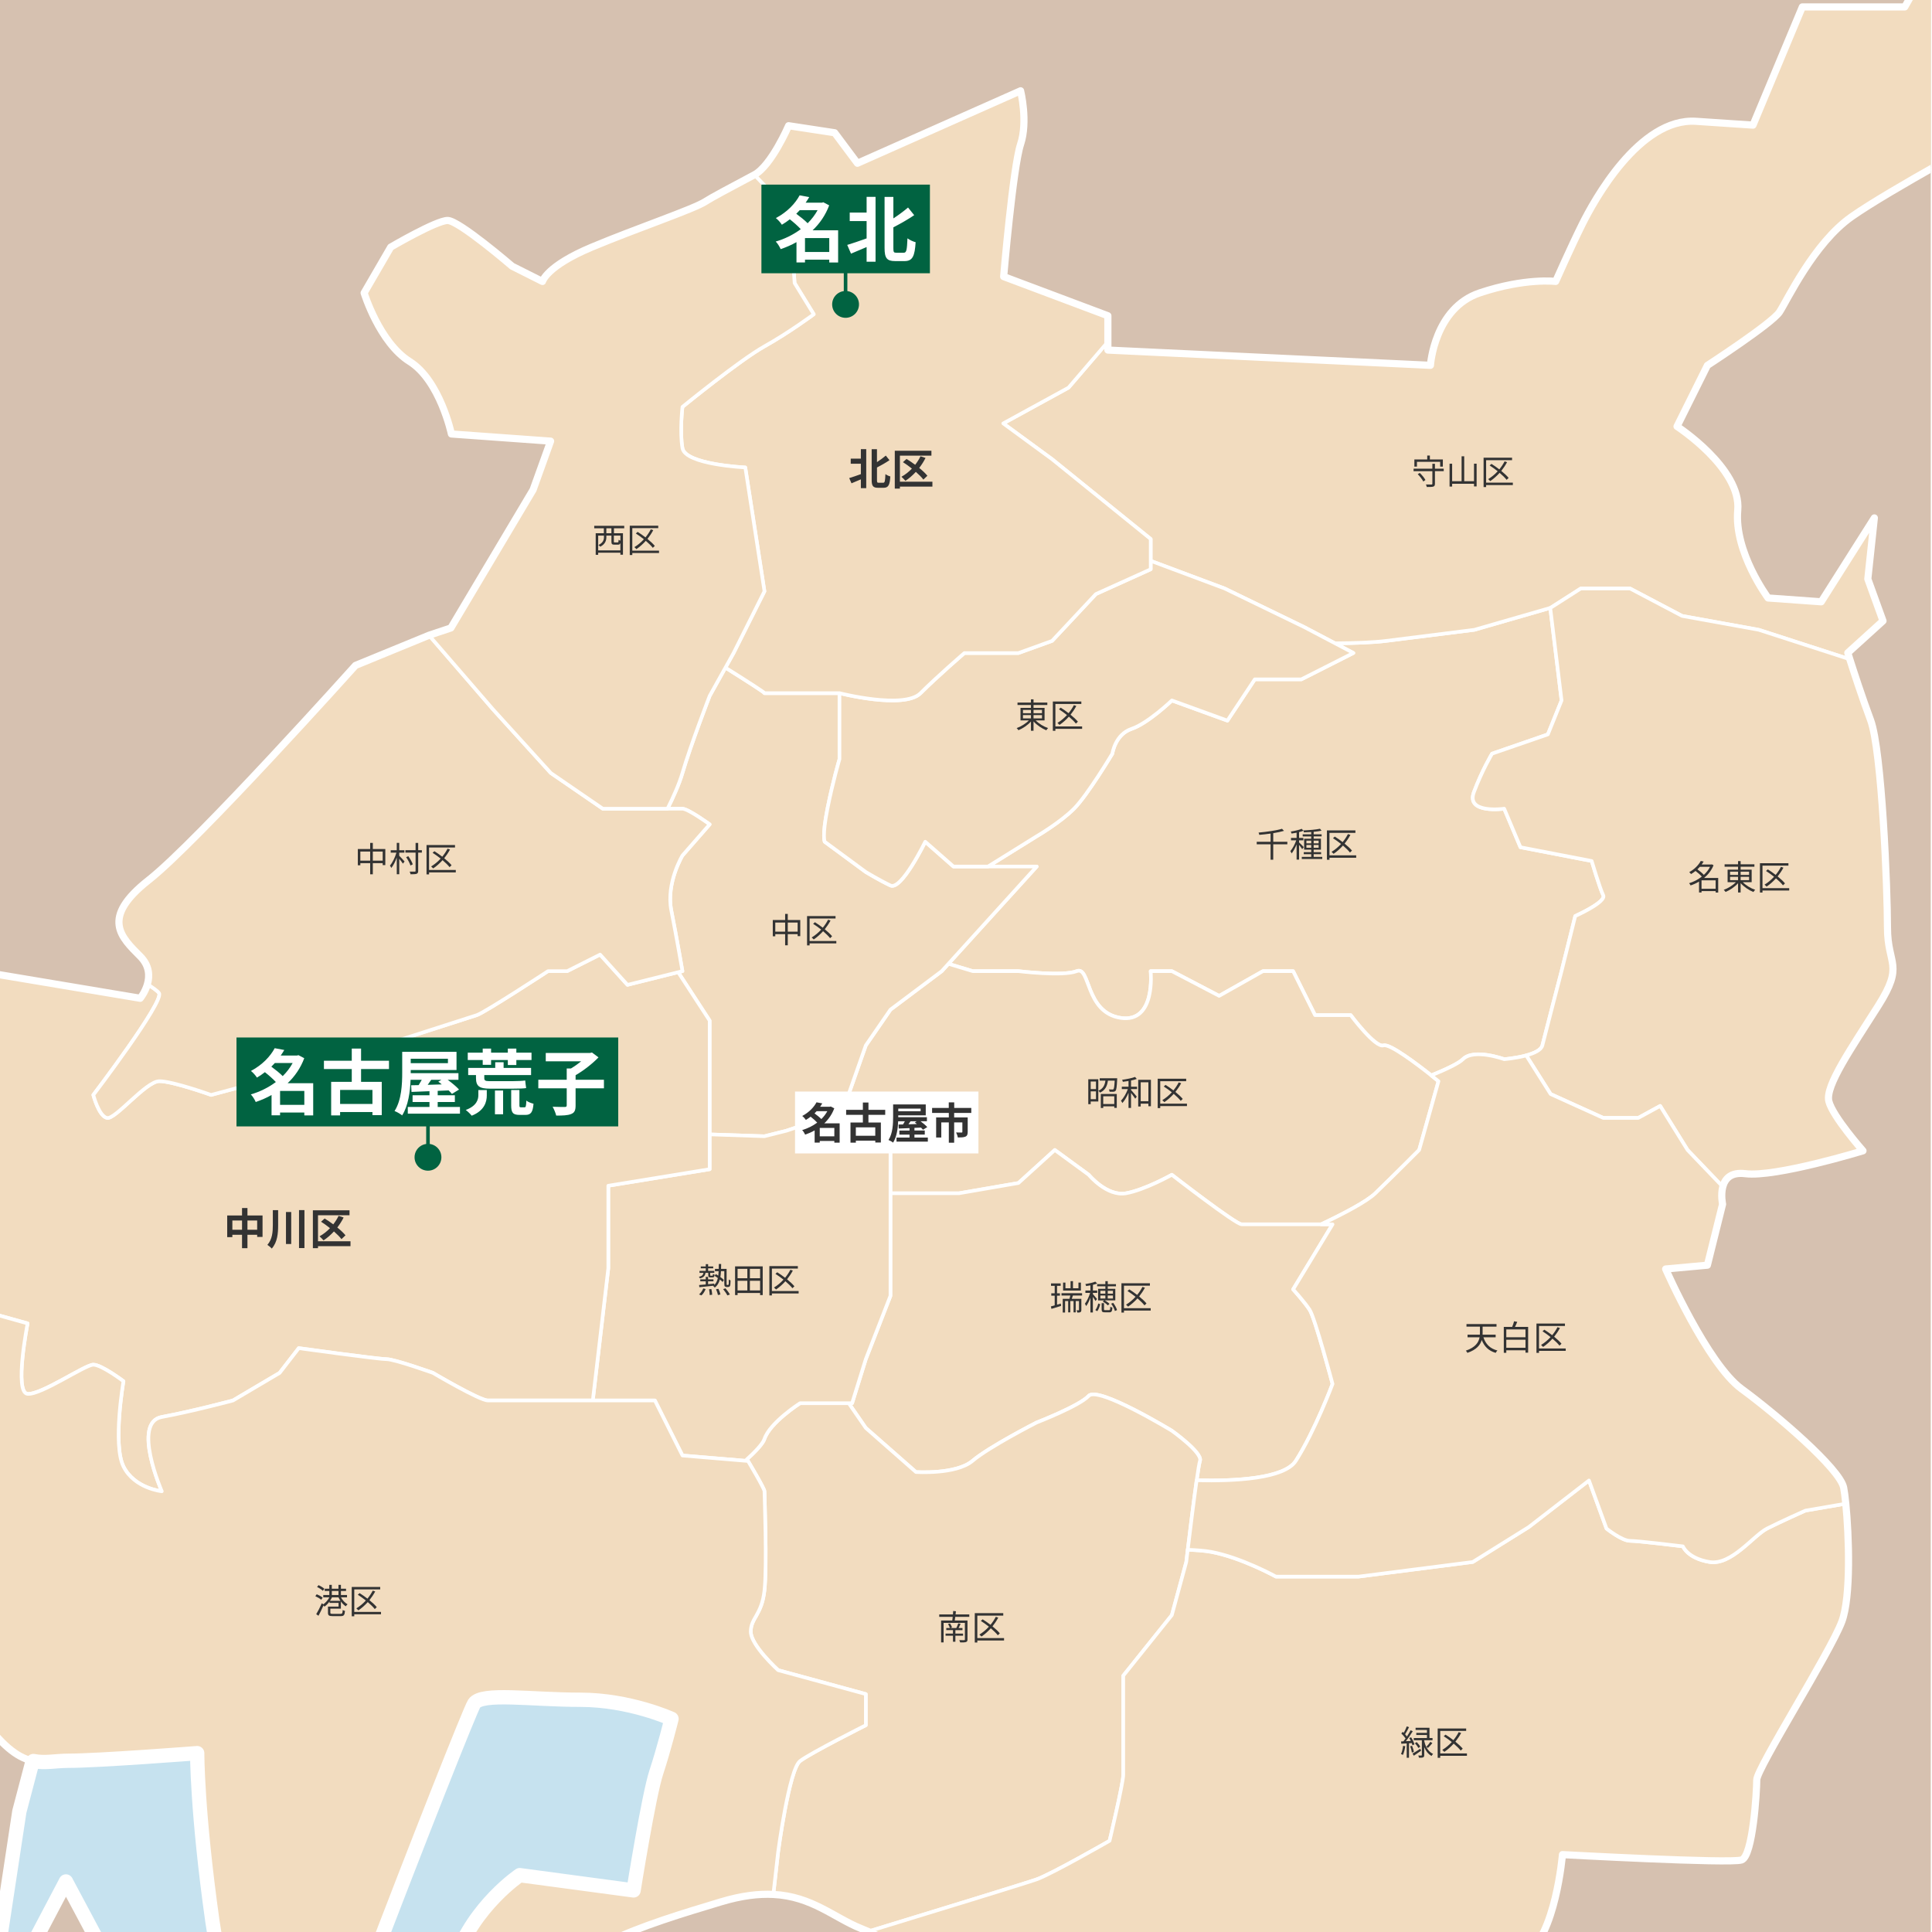 <?xml version="1.0" encoding="UTF-8"?><svg xmlns="http://www.w3.org/2000/svg" xmlns:xlink="http://www.w3.org/1999/xlink" viewBox="0 0 1080 1080"><defs><style>.cls-1,.cls-2,.cls-3{fill:none;}.cls-4{clip-path:url(#clippath);}.cls-5{fill:#016341;}.cls-6{fill:#fff;}.cls-7{fill:#333;}.cls-8{fill:#d6c1b0;}.cls-9{clip-path:url(#clippath-1);}.cls-10{fill:#c6e2ef;stroke-width:8px;}.cls-10,.cls-11,.cls-3{stroke:#fff;stroke-linejoin:round;}.cls-2{stroke:#016341;stroke-miterlimit:10;}.cls-2,.cls-11{stroke-width:2px;}.cls-11{fill:#f2dcbf;}.cls-3{stroke-width:4px;}</style><clipPath id="clippath"><rect class="cls-1" y="0" width="1079.31" height="1080"/></clipPath><clipPath id="clippath-1"><rect class="cls-1" x="-151.24" y="-43.84" width="1388.34" height="1317.79"/></clipPath></defs><g id="bg"><g><g class="cls-4"><g><rect class="cls-8" x="-151.24" y="-80.28" width="1388.34" height="1388.34"/><g class="cls-9"><g><path class="cls-11" d="m727.46,379.77h-26.03l-15.31,23.08-31.04-11.28s-13.37,12.82-22.56,15.9c-9.19,3.08-10.72,13.85-10.72,13.85,0,0-13.78,23.08-21.44,30.77-7.66,7.69-20.83,15.39-20.83,15.39l-27.21,16.92h27.21l-49.36,54.38,13.61,4.1h25.54s24.91,3.05,32.57,0c7.66-3.05,4.59,23.06,24.5,26.13,19.91,3.08,16.84-26.13,16.84-26.13h11.84l26.44,13.82,24.5-13.82h16.84l12.25,24.59h19.95s13.73,18.46,18.33,16.92c3.47-1.16,19.18,10.81,26.69,16.76,8.09-3.31,15.37-6.71,17.71-9.07,6.13-6.15,23.06,0,23.06,0,0,0,6.46-.51,12.3-2.09,4.37-1.18,8.39-2.97,9.05-5.61,1.53-6.15,10.72-41.52,10.72-41.52l7.66-30.79s17.53-7.82,15.65-11.6c-1.87-3.78-6.47-19.17-6.47-19.17l-39.81-7.69-9.09-21.54s-21.53,3.08-16.94-9.23c4.59-12.31,10.17-21.54,10.17-21.54l31.18-10.77,7.66-18.97-6.33-51.74-42.44,12.25s-24.73,3.08-49.23,6.18c-7.01.89-17.42,1.27-28.7,1.36l10.32,5.43-29.09,14.73Z"/><path class="cls-11" d="m1206.9,10.27c0-6.39-10.61-42.63-10.61-42.63,0,0-47.22,17.2-74.79,4.41-27.58-12.78-31.26-12.94-31.26-12.94l-25.45,44.76h-57.27l-27.58,66.07-31.82-2.13c-31.81-2.13-57.27,44.75-63.63,57.54-6.36,12.78-14.85,31.97-14.85,31.97,0,0-16.97-2.13-42.43,6.4-25.45,8.52-27.58,40.49-27.58,40.49l-180.31-8.52v-4.64l-22.02,25.65-36.48,19.98,27.3,20,55.13,44.62v12.24l41.34,15.46,44.41,21.54,17.24,9.07c11.28-.09,21.69-.47,28.7-1.36,24.5-3.1,49.23-6.18,49.23-6.18l42.44-12.25.21-.06,16.84-10.77h27.56l29.09,15.32,42.88,7.76,50.94,16.48c-.73-2.29-1.15-3.66-1.15-3.66l19.68-17.85-8.49-23.45,3.65-34.12-29.69,46.89-29.7-2.13s-19.09-25.58-16.97-49.02c2.12-23.44-33.94-46.89-33.94-46.89l16.97-34.1s36.06-23.44,40.31-29.84c4.24-6.39,19.09-38.36,40.31-53.28,21.21-14.92,80.61-46.89,80.61-46.89l33.94-12.79,38.22,18.33s3.44-22.59,5.56-33.24c2.11-10.66,38.24-27.71,38.24-27.71,0,0-24.75-2.13-24.75-8.52Z"/><path class="cls-11" d="m773.39,584.39c-4.59,1.54-18.33-16.92-18.33-16.92h-19.95l-12.25-24.59h-16.84l-24.5,13.82-26.44-13.82h-11.84s3.06,29.21-16.84,26.13c-19.91-3.08-16.84-29.19-24.5-26.13-7.66,3.05-32.57,0-32.57,0h-25.54l-13.61-4.1-3.72,4.1-28.68,21.52-13.78,20-16.62,47.22,1.91,2.01,28.49,6.15v27.28h38.28l33.27-5.74,20.32-18.46,18.95,13.85s10.14,12.31,20.86,10.35c10.72-1.95,25.62-10.35,25.62-10.35,0,0,35.63,27.69,39,27.69h44.45c12.79-6.07,25.55-12.77,30.28-17.34,10.72-10.35,24.5-24.2,24.5-24.2l10.81-38.46s-1.59-1.31-4.03-3.24c-7.51-5.95-23.23-17.92-26.69-16.76Z"/><path class="cls-11" d="m439.63,632.08l21.39-7.16,6.35,6.69,16.62-47.22,13.78-20,28.68-21.52,3.72-4.1,49.36-54.38h-46.55l-15.77-13.85s-13.32,27.38-19.45,24.46c-6.13-2.92-13.78-7.53-13.78-7.53l-22.97-16.92s-1.53-3.08,1.53-18.46c3.06-15.39,6.73-27.69,6.73-27.69v-36.92h-41.96.02c.75,0-10.35-7.08-21.81-14.27l-8.82,15.81s-10.72,27.69-15.22,43.1c-1.78,6.1-5.05,13.39-8.35,19.98h8.35c3.16,0,15.22,8.74,15.22,8.74l-15.22,17.41s-9.28,15.39-6.22,30.77c3.06,15.39,6.22,33.87,6.22,33.87l-2.4.6,17.62,27.07v63.59l30.63,1.03,12.3-3.08Z"/><path class="cls-11" d="m655.07,656.7s-14.9,8.4-25.62,10.35c-10.72,1.95-20.86-10.35-20.86-10.35l-18.95-13.85-20.32,18.46-33.27,5.74h-38.28v57.34l-13.78,35.39-7.66,24.62h-1.9l9.55,13.85,28.01,24.62s22.52,1.54,31.7-6.28c9.19-7.82,35.83-21.42,35.83-21.42,0,0,23.89-9.23,29.06-14.87,5.17-5.64,46.48,19.49,46.48,19.49,0,0,17.26,12.31,15.73,16.8-.39,1.13-1.07,5.31-1.87,10.9,21.29.52,49.05-.86,55.46-10.9,10.72-16.8,20.51-42.96,20.51-42.96,0,0-9.79-36.92-12.85-41.54-3.06-4.62-9.19-11.33-9.19-11.33l22.04-36.36h-50.83c-3.36,0-39-27.69-39-27.69Z"/><path class="cls-11" d="m663.96,866.32c1.16-9.61,3.32-27.26,4.98-38.83.8-5.6,1.48-9.77,1.87-10.9,1.53-4.49-15.73-16.8-15.73-16.8,0,0-41.31-25.13-46.48-19.49-5.17,5.64-29.06,14.87-29.06,14.87,0,0-26.64,13.6-35.83,21.42-9.19,7.82-31.7,6.28-31.7,6.28l-28.01-24.62-9.55-13.85h-27.2s-16.84,10.77-19.91,20c-.89,2.67-5.12,7.16-10.67,12.19l1.48.12s9.19,15.39,9.19,16.92,1.53,41.54,0,55.39-7.66,15.39-7.66,23.08,15.31,21.54,15.31,21.54l49,13.36v17.41s-30.63,15.39-36.75,20-12.25,50.77-12.25,50.77l-2.69,23.79c21.69,1.11,33.74,12.91,49.15,19.1,1.35.54,2.66,1.09,3.95,1.64,35.03-10.71,88.42-27.1,94.14-29.14,8.58-3.08,40.73-21.54,40.73-21.54,0,0,7.66-32.31,7.66-36.92v-55.39l27.15-33.85,8.07-29.72s.31-2.67.81-6.83"/><path class="cls-11" d="m497.77,667.05v-27.28l-28.49-6.15-1.91-2.01-6.35-6.69-21.39,7.16-12.3,3.08-30.63-1.03v19.49l-56.66,9.23v46.18l-8.66,73.83h34.69l15.41,30.77,35.17,2.95c5.55-5.02,9.78-9.51,10.67-12.19,3.06-9.23,19.91-20,19.91-20h29.09l7.66-24.62,13.78-35.39v-57.34"/><path class="cls-11" d="m612.61,332.07l-24.5,26.18-18.79,6.79h-30.21s-15.31,13.19-24.5,22.42-45.33,0-45.33,0v36.92s-3.67,12.31-6.73,27.69c-3.06,15.39-1.53,18.46-1.53,18.46l22.97,16.92s7.66,4.62,13.78,7.53c6.13,2.92,19.45-24.46,19.45-24.46l15.77,13.85h19.34l27.21-16.92s13.17-7.69,20.83-15.39c7.66-7.69,21.44-30.77,21.44-30.77,0,0,1.53-10.77,10.72-13.85,9.19-3.08,22.56-15.9,22.56-15.9l31.04,11.28,15.31-23.08h26.03l29.09-14.73-10.32-5.43-17.24-9.07-44.41-21.54-41.34-15.46v4.69l-30.63,13.85Z"/><path class="cls-11" d="m442.64,134.65l1.53,23.57,10.72,17.46s-13.78,10.23-27.56,17.93c-13.78,7.69-45.84,33.85-45.84,33.85,0,0-1.63,13.85,0,23.08,1.63,9.23,35.12,10.77,35.12,10.77l10.72,69.23-17.26,34.5-4.55,8.16c11.46,7.19,22.56,14.27,21.81,14.27h41.95s36.15,9.23,45.33,0,24.5-22.42,24.5-22.42h30.21l18.79-6.79,24.5-26.18,30.63-13.85v-16.92l-55.13-44.62-27.3-20,36.48-19.98,22.02-25.65v-14.54l-58.26-21.88s5.23-61.23,9.47-74.02c4.23-12.78,0-29.84,0-29.84l-91.21,40.5-12.73-17.05-25.75-3.93s-9.39,22.26-19.17,27.44l20.97,22.03v14.89Z"/><path class="cls-11" d="m-81.05,778.24c19.91-6.15,42.88-24.62,42.88-24.62l26.03-21.54,27.56,7.69s-7.66,38.79,0,39.39c7.66.61,32.16-16.32,36.75-16.32s16.84,9.23,16.84,9.23c0,0-6.13,35.39,0,47.69,6.13,12.31,21.44,13.85,21.44,13.85,0,0-16.84-38.46,0-41.54,16.84-3.08,39.81-9.23,39.81-9.23l26.03-15.39,10.72-13.85s44.41,6.15,49,6.15,26.03,7.69,26.03,7.69c0,0,26.03,15.39,30.63,15.39h58.71l8.66-73.83v-46.18l56.66-9.23v-83.08l-17.62-27.07-28.32,7.07-15.31-16.92-18.38,9.25h-10.72s-35.22,23.06-39.81,24.59c-4.59,1.54-76.56,24.62-87.28,27.89-10.72,3.28-61.25,16.73-61.25,16.73,0,0-21.44-7.69-28.93-7.69s-24.67,21.54-29.26,20.54c-4.59-1-7.66-12.84-7.66-12.84,0,0,39.81-52.31,36.75-56.93-.73-1.1-3.2-2.89-6.52-4.99-1.31,4.59-4.01,7.85-4.01,7.85l-89.09-14.92-16.97-42.62h-44.55s-16.97,49.02-16.97,57.54,45.12,9.56,38.76,20.21c-6.36,10.66-2.04,33.85-2.04,33.85,0,0-30.35,22.67-32.47,35.46-2.12,12.79,2.12,34.1,0,57.54-2.12,23.45-6.37,19.19-12.73,19.19s-6.36,21.31-10.61,42.62c-.38,1.94-.98,3.51-1.75,4.79,9.33,5.49,19.94,9.36,28.98,6.56Z"/><path class="cls-11" d="m447.24,984.41c6.13-4.62,36.75-20,36.75-20v-17.41l-49-13.36s-15.31-13.85-15.31-21.54,6.13-9.23,7.66-23.08,0-53.85,0-55.39-9.19-16.92-9.19-16.92l-1.48-.12-35.17-2.95-15.41-30.77h-93.41c-4.59,0-30.63-15.39-30.63-15.39,0,0-21.44-7.69-26.03-7.69s-49-6.15-49-6.15l-10.72,13.85-26.03,15.39s-22.97,6.15-39.81,9.23c-16.84,3.08,0,41.54,0,41.54,0,0-15.31-1.54-21.44-13.85-6.13-12.31,0-47.69,0-47.69,0,0-12.25-9.23-16.84-9.23s-29.09,16.92-36.75,16.32c-7.66-.61,0-39.39,0-39.39l-27.56-7.69-26.03,21.54s-22.97,18.46-42.88,24.62c-9.04,2.79-19.65-1.08-28.98-6.56-7.64,12.82-32.19-4.79-32.19-4.79v49.02s42.42,29.84,42.42,36.23-2.12,44.76-2.12,44.76c0,0,27.58,6.39,33.94,6.39s23.33,4.26,50.91,46.89c27.57,42.63,38.18,34.1,55.15,34.1s72.12-4.26,72.12-4.26c0,0-.13,32.54,8.48,93.78,5.58,39.68,16.98,44.76,16.98,44.76,0,0-2.12,25.57-19.1,29.84-16.97,4.26-12.73,31.97-12.73,31.97v25.57s44.54,78.86,44.54,59.68,112.43-306.91,116.67-313.31c4.24-6.39,31.82-2.13,59.4-2.13s50.91,10.66,50.91,10.66c0,0-4.24,17.06-8.49,29.84-4.24,12.79-12.72,66.07-12.72,66.07l-63.64-8.53s-25.46,17.05-36.06,46.89c-10.61,29.84-17.01,82.12-17.01,82.12l52.06-9.23s16.25-21.52,18.38-49.23c2.11-27.71,52.63-42.84,95.06-55.62,11.62-3.5,21.17-4.6,29.35-4.18l2.69-23.79s6.13-46.16,12.25-50.77Z"/><path class="cls-11" d="m88.92,555.16c3.06,4.62-36.75,56.93-36.75,56.93,0,0,3.06,11.84,7.66,12.84,4.59,1,21.77-20.54,29.26-20.54s28.93,7.69,28.93,7.69c0,0,50.53-13.45,61.25-16.73,10.72-3.28,82.69-26.35,87.28-27.89,4.59-1.54,39.81-24.59,39.81-24.59h10.72l18.38-9.25,15.31,16.92,28.32-7.07,2.4-.6s-3.16-18.48-6.22-33.87c-3.06-15.39,6.22-30.77,6.22-30.77l15.22-17.41s-12.06-8.74-15.22-8.74h-44.5l-29.09-19.98-32.16-35.41-35.94-41.59-41.07,16.86s-88.51,98.68-115.62,119.99c-27.11,21.31-15.32,31.97-4.72,42.63,5.26,5.28,5.3,11.08,4.01,15.59,3.32,2.09,5.79,3.89,6.52,4.99Z"/><path class="cls-11" d="m307.89,432.1l29.09,19.98h36.16c3.3-6.59,6.56-13.88,8.35-19.98,4.5-15.41,15.22-43.1,15.22-43.1l8.82-15.81,4.55-8.16,17.26-34.5-10.72-69.23s-33.49-1.54-35.12-10.77c-1.63-9.23,0-23.08,0-23.08,0,0,32.06-26.15,45.84-33.85,13.78-7.69,27.56-17.93,27.56-17.93l-10.72-17.46-1.53-23.57v-14.89l-20.97-22.03c-13.16,6.96-24.72,13.18-27.2,14.85-6.37,4.26-38.18,14.92-63.64,25.58-25.45,10.66-27.57,19.19-27.57,19.19l-16.97-8.53s-29.7-25.57-36.06-25.57-31.82,14.92-31.82,14.92l-14.85,25.58s8.49,27.71,25.46,38.36c16.97,10.66,23.33,40.5,23.33,40.5l55.45,4-9.79,27.2-45.96,77.24-12.24,4.08,35.94,41.59,32.16,35.41Z"/><path class="cls-11" d="m940.3,344.31l-29.09-15.32h-27.56l-16.84,10.77-.21.06,6.33,51.74-7.66,18.97-31.18,10.77s-5.57,9.23-10.17,21.54c-4.59,12.31,16.94,9.23,16.94,9.23l9.09,21.54,39.81,7.69s4.59,15.39,6.47,19.17c1.87,3.78-15.65,11.6-15.65,11.6l-7.66,30.79s-9.19,35.36-10.72,41.52c-.66,2.64-4.67,4.42-9.05,5.61l13.64,21.58,29.43,13.34h19.57l12.25-6.69,15.31,24.62,19.71,20.57c1.15-4.39,4.37-8.39,12.62-7.36,16.97,2.13,65.76-12.79,65.76-12.79,0,0-16.97-19.18-19.09-27.71-2.12-8.53,12.73-29.84,27.57-53.28,14.85-23.44,5.21-22.51,5.21-43.82s-3.09-98.98-9.46-116.02c-4.73-12.67-9.45-27.24-11.57-33.88l-50.94-16.48-42.88-7.76Z"/><path class="cls-11" d="m987.77,854.45c-7.66,3.9-19.91,20.72-32.16,18.69-12.25-2.03-14.86-8.74-14.86-8.74,0,0-24.95-3.08-29.55-3.08s-13.17-6.87-13.17-6.87l-9.8-26.87-33.69,26.05-31.27,19.51-63.9,8.18h-46.11s-19.51-10.77-36.35-13.85c-3.26-.59-7.79-.96-12.97-1.16-.5,4.15-.81,6.83-.81,6.83l-8.07,29.72-27.15,33.85v55.39c0,4.62-7.66,36.92-7.66,36.92,0,0-32.16,18.46-40.73,21.54-5.72,2.05-59.11,18.43-94.14,29.14,19.08,8.19,32.1,17.54,32.1,17.54,0,0,21.22,6.39,27.23,23.44,6.01,17.05,36.41,46.89,36.41,46.89,0,0,25.46-4.26,55.15-4.26s33.94,36.23,33.94,36.23c0,0,14.85-14.92,44.55-14.92s18.81,46.96,18.81,46.96l34.22-21.39s27.57-21.31,27.57-34.1,4.56-65.54,4.56-65.54c0,0,35.75-6.92,52.72-17.58,16.97-10.66,20.78-56.27,20.78-56.27,0,0,93.77,5.12,100.13,2.99,6.36-2.13,8.48-38.37,8.48-44.76s41.21-71.44,47.57-88.49c5.21-13.98,3.99-48.17,2.21-65.92l-22.63,3.89s-13.78,6.13-21.44,10.03Z"/><path class="cls-11" d="m928.05,618.24l-12.25,6.69h-19.57l-29.43-13.34-13.64-21.58c-5.83,1.58-12.3,2.09-12.3,2.09,0,0-16.94-6.15-23.06,0-2.34,2.35-9.62,5.76-17.71,9.07,2.44,1.94,4.03,3.24,4.03,3.24l-10.81,38.46s-13.78,13.85-24.5,24.2c-4.73,4.56-17.48,11.27-30.28,17.34h6.38l-22.04,36.36s6.13,6.72,9.19,11.33c3.06,4.62,12.85,41.54,12.85,41.54,0,0-9.79,26.15-20.51,42.96-6.41,10.05-34.17,11.42-55.46,10.9-1.65,11.57-3.82,29.22-4.98,38.83,5.17.2,9.7.56,12.97,1.16,16.84,3.08,36.35,13.85,36.35,13.85h46.11l63.9-8.18,31.27-19.51,33.69-26.05,9.8,26.87s8.58,6.87,13.17,6.87,29.55,3.08,29.55,3.08c0,0,2.61,6.72,14.86,8.74,12.25,2.03,24.5-14.79,32.16-18.69,7.66-3.9,21.44-10.03,21.44-10.03l22.63-3.89c-.39-3.91-.81-7.03-1.19-8.95-2.12-10.65-37.99-41.24-57.08-55.21-19.1-13.97-42.43-67.02-42.43-67.02l23.33-2.13,8.49-34.1s-1.1-5.06.11-9.69l-19.71-20.57-15.31-24.62Z"/></g><path class="cls-3" d="m1206.9,10.27c0-6.39-10.61-42.63-10.61-42.63,0,0-47.22,17.2-74.8,4.41-27.58-12.78-31.26-12.94-31.26-12.94l-25.45,44.76h-57.27l-27.58,66.07-31.82-2.13c-31.81-2.13-57.27,44.75-63.63,57.54-6.36,12.78-14.85,31.97-14.85,31.97,0,0-16.97-2.13-42.43,6.4-25.45,8.52-27.58,40.49-27.58,40.49l-180.31-8.52v-19.19l-58.26-21.88s5.23-61.23,9.47-74.02c4.23-12.78,0-29.84,0-29.84l-91.21,40.5-12.73-17.05-25.75-3.93s-9.64,22.39-19.17,27.44c-13.16,6.96-24.72,13.18-27.2,14.85-6.37,4.26-38.18,14.92-63.64,25.58-25.45,10.66-27.57,19.19-27.57,19.19l-16.97-8.53s-29.7-25.57-36.06-25.57-31.82,14.92-31.82,14.92l-14.85,25.58s8.49,27.71,25.46,38.36c16.97,10.66,23.33,40.5,23.33,40.5l55.45,4-9.79,27.2-45.96,77.24-12.24,4.08-41.07,16.86s-88.51,98.68-115.62,119.99c-27.11,21.31-15.32,31.97-4.72,42.63,5.26,5.28,5.3,11.08,4.01,15.59-1.31,4.59-4.01,7.85-4.01,7.85l-89.09-14.92-16.97-42.62h-44.55s-16.97,49.02-16.97,57.54,45.12,9.56,38.76,20.21c-6.36,10.66-2.04,33.85-2.04,33.85,0,0-30.35,22.67-32.47,35.46-2.12,12.79,2.12,34.1,0,57.54-2.12,23.45-6.37,19.19-12.73,19.19s-6.36,21.31-10.61,42.62c-.38,1.94-.98,3.51-1.75,4.79-7.64,12.82-32.19-4.79-32.19-4.79v49.02s42.42,29.84,42.42,36.23-2.12,44.76-2.12,44.76c0,0,27.58,6.39,33.94,6.39s23.33,4.26,50.91,46.89c27.57,42.63,38.18,34.1,55.15,34.1s72.12-4.26,72.12-4.26c0,0-.13,32.54,8.48,93.78,5.58,39.68,16.98,44.76,16.98,44.76,0,0-2.12,25.57-19.1,29.84-16.97,4.26-12.73,31.97-12.73,31.97v25.57s44.54,78.86,44.54,59.68,112.43-306.91,116.67-313.31c4.24-6.39,31.82-2.13,59.4-2.13s50.91,10.66,50.91,10.66c0,0-4.24,17.06-8.49,29.84-4.24,12.79-12.72,66.07-12.72,66.07l-63.64-8.53s-25.46,17.05-36.06,46.89c-10.61,29.84-17.01,82.12-17.01,82.12l52.06-9.23s16.25-21.52,18.38-49.23c2.11-27.71,52.63-42.84,95.06-55.62,11.62-3.5,21.17-4.6,29.35-4.18,21.69,1.11,33.74,12.91,49.15,19.1,1.35.54,2.66,1.09,3.95,1.64,19.08,8.19,32.1,17.54,32.1,17.54,0,0,21.22,6.39,27.23,23.44,6.01,17.05,36.41,46.89,36.41,46.89,0,0,25.46-4.26,55.15-4.26s33.94,36.23,33.94,36.23c0,0,14.85-14.92,44.55-14.92s18.81,46.96,18.81,46.96l34.22-21.39s27.57-21.31,27.57-34.1,4.56-65.54,4.56-65.54c0,0,35.75-6.92,52.72-17.58,16.97-10.66,20.78-56.27,20.78-56.27,0,0,93.77,5.12,100.13,2.99,6.36-2.13,8.48-38.37,8.48-44.76s41.21-71.44,47.57-88.49c5.21-13.98,3.99-48.17,2.21-65.92-.39-3.91-.81-7.03-1.19-8.95-2.12-10.65-37.99-41.24-57.08-55.21-19.1-13.97-42.43-67.02-42.43-67.02l23.33-2.13,8.49-34.1s-1.1-5.06.11-9.69c1.15-4.39,4.37-8.39,12.62-7.36,16.97,2.13,65.76-12.79,65.76-12.79,0,0-16.97-19.18-19.09-27.71-2.12-8.53,12.73-29.84,27.57-53.28,14.85-23.44,5.21-22.51,5.21-43.82s-3.09-98.98-9.46-116.02c-4.73-12.67-9.45-27.24-11.57-33.88-.73-2.29-1.15-3.66-1.15-3.66l19.68-17.85-8.49-23.45,3.65-34.12-29.69,46.89-29.7-2.13s-19.09-25.58-16.97-49.02c2.12-23.44-33.94-46.89-33.94-46.89l16.97-34.1s36.06-23.44,40.31-29.84c4.24-6.39,19.09-38.36,40.31-53.28,21.21-14.92,80.61-46.89,80.61-46.89l33.94-12.79,38.22,18.33s3.44-22.59,5.56-33.24c2.11-10.66,38.24-27.71,38.24-27.71,0,0-24.75-2.13-24.75-8.52Z"/></g><path class="cls-10" d="m237.46,1177.23s6.4-52.28,17.01-82.12c10.6-29.84,36.06-46.89,36.06-46.89l63.64,8.53s8.48-53.28,12.72-66.07c4.24-12.78,8.49-29.84,8.49-29.84,0,0-23.33-10.66-50.91-10.66s-55.16-4.26-59.4,2.13c-4.23,6.4-116.67,294.13-116.67,313.31s-44.54-59.68-44.54-59.68v-25.57s-4.24-27.71,12.73-31.97c16.97-4.26,19.1-29.84,19.1-29.84,0,0-11.39-5.08-16.98-44.76-8.61-61.24-8.48-93.78-8.48-93.78,0,0-55.16,4.26-72.12,4.26-7.02,0-12.96,1.46-19.45.15l-.61.72-7.24,27.51L-.06,1084.32l15.2,8.69,21.72-41.26,34.75,65.15-21.72,47.78,52.12,110.76-147.67,24.97v-42.35l4.34-104.24h-60.81l-2.17,136.82-60.81-34.75v162.88H125.9l52.12-30.4v-58.64l19.55-34.75,60.81-65.15,47.78-13.03-16.63-48.79-52.06,9.23Z"/></g></g><g><path class="cls-7" d="m481.23,251.09h3v21.8h-3v-4.93c-1.83.79-3.68,1.56-5.24,2.21l-1.27-2.93c1.63-.48,4.09-1.32,6.51-2.19v-5.82h-5.67v-2.86h5.67v-5.29Zm12.5,18.77c.91,0,1.06-.96,1.23-4.83.7.55,1.95,1.11,2.74,1.3-.29,4.59-.99,6.34-3.68,6.34h-3.22c-2.74,0-3.53-.99-3.53-4.37v-17.18h2.96v7.21c1.83-1.18,3.6-2.52,4.93-3.65l2.07,2.57c-2.11,1.44-4.64,2.86-6.99,4.08v7.02c0,1.35.14,1.51,1.01,1.51h2.5Z"/><path class="cls-7" d="m521.22,272.02h-18.17v1.13h-2.86v-21.17h20.48v2.74h-17.62v14.56h18.17v2.74Zm-5.05-3.94c-.96-1.27-2.48-2.79-4.21-4.3-1.8,1.97-3.8,3.68-5.82,5-.48-.6-1.59-1.71-2.24-2.26,2.12-1.18,4.11-2.74,5.86-4.57-1.63-1.32-3.37-2.57-5-3.6l2-1.8c1.54.94,3.22,2.07,4.83,3.27,1.15-1.47,2.16-3.08,2.98-4.76l2.81.94c-.99,1.97-2.19,3.84-3.53,5.58,1.85,1.49,3.49,3.03,4.57,4.37l-2.26,2.14Z"/></g><g><path class="cls-7" d="m146.76,679.46v11.99h-3v-1.2h-5.43v7.5h-3.03v-7.5h-5.41v1.32h-2.88v-12.11h8.29v-4.16h3.03v4.16h8.44Zm-11.46,7.98v-5.17h-5.41v5.17h5.41Zm8.46,0v-5.17h-5.43v5.17h5.43Z"/><path class="cls-7" d="m155.48,676.5v8.29c0,4.66-.36,9.54-3.56,13.17-.55-.65-1.71-1.61-2.45-2.07,2.74-3.12,3.05-7.16,3.05-11.13v-8.27h2.96Zm7.31,1.03v17.88h-2.93v-17.88h2.93Zm7.4-1.08v21.22h-3.03v-21.22h3.03Z"/><path class="cls-7" d="m195.93,696.62h-18.17v1.13h-2.86v-21.17h20.48v2.74h-17.62v14.56h18.17v2.74Zm-5.05-3.94c-.96-1.27-2.48-2.79-4.21-4.3-1.8,1.97-3.8,3.68-5.82,5-.48-.6-1.59-1.71-2.24-2.26,2.12-1.18,4.11-2.74,5.86-4.57-1.63-1.32-3.37-2.57-5-3.6l2-1.8c1.54.94,3.22,2.07,4.83,3.27,1.15-1.47,2.16-3.08,2.98-4.76l2.81.94c-.99,1.97-2.19,3.84-3.53,5.58,1.85,1.49,3.49,3.03,4.57,4.37l-2.26,2.14Z"/></g><g><path class="cls-7" d="m960.5,498.94h-1.44v-.81h-7.88v.77h-1.4v-6.08c-1.54.9-3.13,1.63-4.73,2.15-.17-.38-.54-.98-.85-1.25,2.44-.71,4.96-1.98,7.13-3.69-.85-.98-2.25-2.21-3.52-3.15-.77.62-1.6,1.21-2.52,1.75-.19-.33-.67-.85-1-1.1,3.15-1.71,5.34-4.17,6.46-6.25l1.6.33c-.33.54-.69,1.1-1.1,1.65h5.42l.27-.08.94.5c-1.13,2.85-3.02,5.21-5.25,7.09h7.86v8.15Zm-10.29-14.38c-.42.48-.87.96-1.37,1.4,1.29.9,2.75,2.13,3.63,3.09,1.42-1.31,2.63-2.83,3.46-4.5h-5.73Zm8.84,12.27v-4.73h-7.88v4.73h7.88Z"/><path class="cls-7" d="m974.23,493.13c1.75,1.81,4.48,3.46,6.94,4.29-.35.29-.79.83-1,1.23-2.5-1-5.31-2.9-7.15-4.98v5.23h-1.44v-5.17c-1.83,2.06-4.56,3.88-7,4.88-.23-.37-.65-.9-1-1.19,2.42-.85,5.09-2.5,6.81-4.29h-4.65v-7h5.84v-1.62h-7.52v-1.35h7.52v-1.81h1.44v1.81h7.71v1.35h-7.71v1.62h6.17v7h-4.96Zm-7.11-4.04h4.46v-1.83h-4.46v1.83Zm0,2.92h4.46v-1.87h-4.46v1.87Zm5.9-4.75v1.83h4.73v-1.83h-4.73Zm4.73,2.88h-4.73v1.87h4.73v-1.87Z"/><path class="cls-7" d="m1000.18,497.82h-14.94v1.12h-1.42v-16.4h15.92v1.37h-14.5v12.57h14.94v1.35Zm-3.48-2.92c-.9-1.15-2.31-2.52-3.92-3.9-1.62,1.81-3.4,3.38-5.23,4.61-.25-.29-.81-.83-1.15-1.1,1.9-1.15,3.71-2.65,5.31-4.4-1.46-1.17-3.04-2.29-4.5-3.23l1-.9c1.42.88,2.96,1.96,4.4,3.08,1.15-1.4,2.15-2.9,2.96-4.48l1.37.46c-.92,1.73-2.02,3.36-3.23,4.88,1.67,1.35,3.15,2.73,4.11,3.9l-1.12,1.08Z"/></g><g><path class="cls-7" d="m807.06,263.39h-4.92v7c0,.94-.23,1.38-.9,1.62-.67.21-1.83.23-3.65.23-.06-.4-.31-1.02-.5-1.42,1.38.06,2.73.04,3.09.04.38-.02.52-.13.52-.46v-7h-10.5v-1.4h10.5v-2.75h1.44v2.75h4.92v1.4Zm-14.98-2.54h-1.44v-4.02h7.19v-2.17h1.48v2.17h7.25v4.02h-1.5v-2.69h-12.98v2.69Zm1.56,3.52c1.25,1.15,2.61,2.83,3.19,3.96l-1.19.83c-.56-1.13-1.88-2.85-3.11-4.08l1.12-.71Z"/><path class="cls-7" d="m825.44,259.2v12.71h-1.46v-1.48h-12.23v1.56h-1.44v-12.77h1.44v9.77h5.29v-13.92h1.46v13.92h5.48v-9.79h1.46Z"/><path class="cls-7" d="m845.69,271.14h-14.94v1.12h-1.42v-16.4h15.92v1.37h-14.5v12.57h14.94v1.35Zm-3.48-2.92c-.9-1.15-2.31-2.52-3.92-3.9-1.62,1.81-3.4,3.38-5.23,4.61-.25-.29-.81-.83-1.15-1.1,1.9-1.15,3.71-2.65,5.31-4.4-1.46-1.17-3.04-2.29-4.5-3.23l1-.9c1.42.88,2.96,1.96,4.4,3.08,1.15-1.4,2.15-2.9,2.96-4.48l1.37.46c-.92,1.73-2.02,3.36-3.23,4.88,1.67,1.35,3.15,2.73,4.11,3.9l-1.12,1.08Z"/></g><g><path class="cls-7" d="m613.97,615.75h-4.27v1.48h-1.35v-13.94h5.61v12.46Zm-4.27-11.17v4.21h2.96v-4.21h-2.96Zm2.96,9.88v-4.4h-2.96v4.4h2.96Zm11.86-11.69s0,.42-.02.63c-.21,4.19-.4,5.79-.9,6.34-.31.37-.65.5-1.17.56-.46.04-1.31.04-2.15,0-.04-.42-.19-.96-.42-1.33.87.08,1.67.08,1.96.08.31,0,.48-.02.63-.19.29-.33.5-1.58.67-4.77h-3.79c-.4,2.86-1.38,5.33-4.42,6.69-.17-.31-.56-.81-.87-1.06,2.69-1.15,3.54-3.25,3.9-5.63h-3.19v-1.33h9.77Zm-9.17,8.77h8.94v7.77h-1.4v-.85h-6.17v.92h-1.36v-7.84Zm1.36,1.29v4.33h6.17v-4.33h-6.17Z"/><path class="cls-7" d="m632.26,607.48h3.35v1.33h-3.35v.5c.73.77,2.73,3.11,3.21,3.71l-.87,1.17c-.44-.73-1.52-2.17-2.35-3.25v8.4h-1.4v-8.46c-.94,2.23-2.21,4.4-3.44,5.73-.15-.38-.52-.96-.79-1.31,1.46-1.46,3-4.1,3.86-6.5h-3.38v-1.33h3.75v-3.19c-1.08.17-2.15.33-3.17.46-.08-.35-.23-.81-.4-1.13,2.54-.35,5.54-.92,7.23-1.6l.96,1.12c-.88.33-2.02.63-3.21.88v3.46Zm11.11-3.86v14.78h-1.42v-1.44h-4.29v1.58h-1.4v-14.92h7.11Zm-1.42,11.96v-10.59h-4.29v10.59h4.29Z"/><path class="cls-7" d="m663.52,618.3h-14.94v1.12h-1.42v-16.4h15.92v1.37h-14.5v12.57h14.94v1.35Zm-3.48-2.92c-.9-1.15-2.31-2.52-3.92-3.9-1.62,1.81-3.4,3.38-5.23,4.61-.25-.29-.81-.83-1.15-1.1,1.9-1.15,3.71-2.65,5.31-4.4-1.46-1.17-3.04-2.29-4.5-3.23l1-.9c1.42.88,2.96,1.96,4.4,3.08,1.15-1.4,2.15-2.9,2.96-4.48l1.37.46c-.92,1.73-2.02,3.36-3.23,4.88,1.67,1.35,3.15,2.73,4.11,3.9l-1.12,1.08Z"/></g><g><path class="cls-7" d="m590.91,729.33c.67-.21,1.37-.42,2.08-.63l.17,1.31c-1.87.58-3.85,1.19-5.4,1.65l-.31-1.36c.62-.15,1.35-.37,2.13-.6v-5.4h-1.9v-1.33h1.9v-4.17h-2.06v-1.35h5.4v1.35h-2.02v4.17h1.62v1.33h-1.62v5.04Zm8.84-5.13c-.19.63-.4,1.31-.6,1.85h5.33v6.23c0,.6-.12.96-.52,1.21-.37.23-.94.25-1.71.25-.08-.38-.29-.92-.5-1.27.58.02,1.04.02,1.19,0,.17,0,.21-.06.21-.23v-4.96h-1.83v6.33h-1.19v-6.33h-1.83v6.33h-1.19v-6.33h-1.73v6.44h-1.31v-7.67h3.77c.15-.56.33-1.25.46-1.85h-4.92v-1.29h11.5v1.29h-5.13Zm4.46-2.77h-9.94v-4.46h1.31v3.17h2.87v-3.98h1.35v3.98h3.06v-3.17h1.37v4.46Z"/><path class="cls-7" d="m612.37,727.27c-.25-.52-.88-1.52-1.44-2.31v8.73h-1.38v-8.29c-.67,1.83-1.52,3.6-2.37,4.71-.13-.38-.48-.98-.73-1.31,1.1-1.37,2.29-3.88,2.94-6.06h-2.65v-1.33h2.81v-2.88c-.81.15-1.63.29-2.4.38-.08-.33-.27-.79-.44-1.1,1.98-.31,4.31-.79,5.56-1.37l1.06,1.04c-.69.29-1.5.54-2.38.75v3.17h2.4v1.33h-2.4v.69c.52.56,1.98,2.29,2.31,2.75l-.87,1.08Zm-.08,5.06c.77-.9,1.35-2.44,1.65-3.67l1.08.38c-.31,1.29-.85,2.92-1.63,3.92l-1.1-.63Zm5.61-14.5v-1.67h1.35v1.67h4.58v1.21h-4.58v1.42h4.21v6.46h-5.94c1,.52,2.13,1.35,2.69,1.94l-.92.87c-.6-.67-1.79-1.6-2.83-2.13l.75-.67h-3.36v-6.46h4.06v-1.42h-4.61v-1.21h4.61Zm-2.79,5.33h2.79v-1.61h-2.79v1.61Zm0,2.71h2.79v-1.67h-2.79v1.67Zm4.86,6.52c.54,0,.63-.21.69-1.92.29.21.85.4,1.19.5-.15,2.13-.52,2.63-1.75,2.63h-2.38c-1.56,0-1.9-.37-1.9-1.71v-3.42h1.33v3.4c0,.44.1.52.71.52h2.11Zm-.73-10.84v1.61h2.9v-1.61h-2.9Zm2.9,2.65h-2.9v1.67h2.9v-1.67Zm.12,4.09c.96,1.23,1.85,2.88,2.17,4.04l-1.19.54c-.31-1.15-1.17-2.87-2.1-4.08l1.12-.5Z"/><path class="cls-7" d="m643.25,732.62h-14.94v1.12h-1.42v-16.4h15.92v1.37h-14.5v12.57h14.94v1.35Zm-3.48-2.92c-.9-1.15-2.31-2.52-3.92-3.9-1.62,1.81-3.4,3.38-5.23,4.61-.25-.29-.81-.83-1.15-1.1,1.9-1.15,3.71-2.65,5.31-4.4-1.46-1.17-3.04-2.29-4.5-3.23l1-.9c1.42.88,2.96,1.96,4.4,3.08,1.15-1.4,2.15-2.9,2.96-4.48l1.37.46c-.92,1.73-2.02,3.36-3.23,4.88,1.67,1.35,3.15,2.73,4.11,3.9l-1.12,1.08Z"/></g><g><path class="cls-7" d="m829.23,747.55c1.25,3.79,3.71,6.36,7.84,7.38-.35.31-.77.92-.98,1.33-3.92-1.12-6.33-3.54-7.79-7.19-.81,2.77-2.88,5.42-8.02,7.19-.13-.35-.56-.96-.87-1.23,5.46-1.87,7.17-4.69,7.69-7.48h-6.73v-1.46h6.88c.04-.37.04-.73.04-1.1v-3.38h-7.52v-1.46h16.79v1.46h-7.77v3.4c0,.35,0,.71-.02,1.08h7.31v1.46h-6.86Z"/><path class="cls-7" d="m854.24,741.74v14.4h-1.48v-1.31h-10.73v1.4h-1.4v-14.5h4.69c.42-.98.83-2.23,1.06-3.13l1.77.33c-.37.94-.83,1.96-1.27,2.81h7.36Zm-12.21,1.42v4.36h10.73v-4.36h-10.73Zm10.73,10.25v-4.48h-10.73v4.48h10.73Z"/><path class="cls-7" d="m875.25,755.14h-14.94v1.12h-1.42v-16.4h15.92v1.37h-14.5v12.57h14.94v1.35Zm-3.48-2.92c-.9-1.15-2.31-2.52-3.92-3.9-1.62,1.81-3.4,3.38-5.23,4.61-.25-.29-.81-.83-1.15-1.1,1.9-1.15,3.71-2.65,5.31-4.4-1.46-1.17-3.04-2.29-4.5-3.23l1-.9c1.42.88,2.96,1.96,4.4,3.08,1.15-1.4,2.15-2.9,2.96-4.48l1.37.46c-.92,1.73-2.02,3.36-3.23,4.88,1.67,1.35,3.15,2.73,4.11,3.9l-1.12,1.08Z"/></g><g><path class="cls-7" d="m785.55,976.15c-.27,1.81-.71,3.65-1.33,4.88-.21-.17-.79-.42-1.06-.52.6-1.17.96-2.9,1.17-4.58l1.21.21Zm2.08-1.65v8.09h-1.27v-8.02l-3.02.19-.13-1.29,1.33-.06c.38-.48.79-1.02,1.19-1.6-.56-.87-1.52-1.96-2.38-2.79l.77-.9c.19.17.38.35.58.54.63-1.1,1.31-2.56,1.71-3.62l1.25.46c-.65,1.33-1.48,2.88-2.21,3.96.4.42.75.85,1.04,1.23.79-1.19,1.52-2.44,2.06-3.48l1.19.56c-1.1,1.75-2.54,3.92-3.85,5.56l2.77-.13c-.27-.56-.56-1.12-.87-1.62l1.04-.42c.81,1.23,1.58,2.88,1.87,3.94l-1.13.52c-.08-.37-.21-.79-.4-1.23l-1.52.1Zm1.71,1.4c.48,1.1.9,2.52,1.02,3.46l-1.11.33c-.1-.92-.48-2.38-.96-3.48l1.06-.31Zm5.06,2.77c-1.38.98-2.87,2-4.06,2.79l-.73-1.19c1.1-.63,2.73-1.67,4.33-2.71l.46,1.12Zm1.75-5.59c.52,2.71,1.83,5.88,4.96,7.38-.27.23-.69.79-.88,1.13-2.06-1.15-3.31-3.06-4.08-4.96v4.46c0,.69-.13,1.08-.62,1.29-.46.19-1.19.21-2.31.21-.06-.35-.23-.88-.4-1.25.77.04,1.5.04,1.71.02.23,0,.29-.06.29-.27v-8.29h-4.52v-1.23h7.38v-1.71h-5.96v-1.17h5.96v-1.65h-6.36v-1.19h7.77v5.73h1.71v1.23h-4.65v.27Zm-4.21.75c.77.77,1.63,1.85,1.98,2.6l-1.06.73c-.33-.75-1.15-1.88-1.92-2.67l1-.65Zm5.4,2.63c.71-.71,1.71-1.92,2.25-2.77l1.1.73c-.75.94-1.71,2-2.46,2.69l-.88-.65Z"/><path class="cls-7" d="m820.03,981.51h-14.94v1.12h-1.42v-16.4h15.92v1.37h-14.5v12.57h14.94v1.35Zm-3.48-2.92c-.9-1.15-2.31-2.52-3.92-3.9-1.62,1.81-3.4,3.38-5.23,4.61-.25-.29-.81-.83-1.15-1.1,1.9-1.15,3.71-2.65,5.31-4.4-1.46-1.17-3.04-2.29-4.5-3.23l1-.9c1.42.88,2.96,1.96,4.4,3.08,1.15-1.4,2.15-2.9,2.96-4.48l1.37.46c-.92,1.73-2.02,3.36-3.23,4.88,1.67,1.35,3.15,2.73,4.11,3.9l-1.12,1.08Z"/></g><g><path class="cls-7" d="m534.01,903.83c-.1.71-.21,1.42-.31,2.04h7.13v10.59c0,.85-.21,1.23-.83,1.44-.62.23-1.71.23-3.25.23-.1-.38-.33-.92-.52-1.29,1.21.06,2.38.06,2.71.04.35-.02.44-.12.44-.42v-9.27h-11.9v10.92h-1.4v-12.25h6.25c.1-.6.17-1.31.25-2.04h-7.54v-1.35h7.67c.06-.69.12-1.36.13-1.94l1.54.17c-.06.56-.13,1.17-.21,1.77h7.67v1.35h-7.84Zm.06,10.54v3.38h-1.36v-3.38h-4.13v-1.19h4.13v-1.94h-3.73v-1.17h2.02c-.17-.63-.62-1.6-1.06-2.27l1.13-.29c.46.67.94,1.62,1.12,2.23l-1.04.33h3.44c.4-.81.85-1.88,1.1-2.63l1.29.29c-.37.81-.75,1.63-1.12,2.35h2.17v1.17h-3.96v1.94h4.29v1.19h-4.29Z"/><path class="cls-7" d="m561.27,917.04h-14.94v1.12h-1.42v-16.4h15.92v1.37h-14.5v12.57h14.94v1.35Zm-3.48-2.92c-.9-1.15-2.31-2.52-3.92-3.9-1.62,1.81-3.4,3.38-5.23,4.61-.25-.29-.81-.83-1.15-1.1,1.9-1.15,3.71-2.65,5.31-4.4-1.46-1.17-3.04-2.29-4.5-3.23l1-.9c1.42.88,2.96,1.96,4.4,3.08,1.15-1.4,2.15-2.9,2.96-4.48l1.37.46c-.92,1.73-2.02,3.36-3.23,4.88,1.67,1.35,3.15,2.73,4.11,3.9l-1.12,1.08Z"/></g><g><path class="cls-7" d="m179.55,894.28c-.67-.63-2.1-1.48-3.29-2.02l.81-1.06c1.15.48,2.6,1.27,3.31,1.9l-.83,1.17Zm11.05-1.37c.85,1.62,2.25,3.13,3.69,3.9-.33.25-.77.77-1,1.12-.98-.62-1.94-1.58-2.73-2.69v4.02h-5.9v2.25c0,.54.23.65,1.46.65h4.19c1,0,1.17-.27,1.27-2.17.33.23.88.44,1.27.5-.19,2.4-.65,2.94-2.44,2.94h-4.36c-2.12,0-2.71-.37-2.71-1.9v-3.44h5.92v-2.06h-5.06v-.77c-.85,1.15-1.83,2.17-2.81,2.86-.13-.21-.35-.46-.56-.67-.85,1.92-1.88,4.09-2.79,5.77l-1.27-.88c.9-1.46,2.19-3.96,3.13-6.13l.83.63c1.29-.88,2.6-2.4,3.4-3.92h-3.42v-1.29h3.38v-2.25h-2.58v-1.27h2.58v-2.15h1.38v2.15h3.73v-2.15h1.38v2.15h2.86v1.27h-2.86v2.25h3.4v1.29h-3.4Zm-10.11-3.63c-.67-.67-2.08-1.6-3.25-2.15l.83-1.04c1.13.52,2.58,1.37,3.25,2.06l-.83,1.13Zm9.81,5.59c-.42-.63-.79-1.29-1.08-1.96h-3.65c-.29.67-.67,1.33-1.1,1.96h5.83Zm-4.81-3.25h3.73v-2.25h-3.73v2.25Z"/><path class="cls-7" d="m212.98,902.4h-14.94v1.12h-1.42v-16.4h15.92v1.37h-14.5v12.57h14.94v1.35Zm-3.48-2.92c-.9-1.15-2.31-2.52-3.92-3.9-1.62,1.81-3.4,3.38-5.23,4.61-.25-.29-.81-.83-1.15-1.1,1.9-1.15,3.71-2.65,5.31-4.4-1.46-1.17-3.04-2.29-4.5-3.23l1-.9c1.42.88,2.96,1.96,4.4,3.08,1.15-1.4,2.15-2.9,2.96-4.48l1.37.46c-.92,1.73-2.02,3.36-3.23,4.88,1.67,1.35,3.15,2.73,4.11,3.9l-1.12,1.08Z"/></g><g><path class="cls-7" d="m578.96,402.72c1.75,1.81,4.48,3.46,6.94,4.29-.35.29-.79.83-1,1.23-2.5-1-5.31-2.9-7.15-4.98v5.23h-1.44v-5.17c-1.83,2.06-4.56,3.88-7,4.88-.23-.37-.65-.9-1-1.19,2.42-.85,5.09-2.5,6.81-4.29h-4.65v-7h5.84v-1.62h-7.52v-1.35h7.52v-1.81h1.44v1.81h7.71v1.35h-7.71v1.62h6.17v7h-4.96Zm-7.11-4.04h4.46v-1.83h-4.46v1.83Zm0,2.92h4.46v-1.87h-4.46v1.87Zm5.9-4.75v1.83h4.73v-1.83h-4.73Zm4.73,2.88h-4.73v1.87h4.73v-1.87Z"/><path class="cls-7" d="m604.91,407.42h-14.94v1.12h-1.42v-16.4h15.92v1.37h-14.5v12.57h14.94v1.35Zm-3.48-2.92c-.9-1.15-2.31-2.52-3.92-3.9-1.61,1.81-3.4,3.38-5.23,4.61-.25-.29-.81-.83-1.15-1.1,1.9-1.15,3.71-2.65,5.31-4.4-1.46-1.17-3.04-2.29-4.5-3.23l1-.9c1.42.88,2.96,1.96,4.4,3.08,1.15-1.4,2.15-2.9,2.96-4.48l1.37.46c-.92,1.73-2.02,3.36-3.23,4.88,1.67,1.35,3.15,2.73,4.11,3.9l-1.12,1.08Z"/></g><g><path class="cls-7" d="m343.2,295.31v2.77h5.04v12h-1.44v-1.1h-12.42v1.17h-1.38v-12.07h4.56v-2.77h-5.38v-1.37h16.77v1.37h-5.73Zm3.6,12.34v-4.13c-.23.75-.63.96-1.38.96h-1.9c-1.42,0-1.73-.37-1.73-1.75v-3.33h-2.83v.9c0,1.81-.63,3.92-3.42,5.31-.17-.29-.71-.75-1-.94,2.61-1.25,3.08-2.94,3.08-4.38v-.88h-3.23v8.25h12.42Zm-5.02-12.34h-2.83v2.77h2.83v-2.77Zm5.02,4.1h-3.65v3.33c0,.42.06.48.56.48h1.54c.42,0,.5-.17.54-1.46.23.17.65.35,1.02.46v-2.81Z"/><path class="cls-7" d="m368.4,309.15h-14.94v1.12h-1.42v-16.4h15.92v1.37h-14.5v12.57h14.94v1.35Zm-3.48-2.92c-.9-1.15-2.31-2.52-3.92-3.9-1.62,1.81-3.4,3.38-5.23,4.62-.25-.29-.81-.83-1.15-1.1,1.9-1.15,3.71-2.65,5.31-4.4-1.46-1.17-3.04-2.29-4.5-3.23l1-.9c1.42.88,2.96,1.96,4.4,3.08,1.15-1.4,2.15-2.9,2.96-4.48l1.37.46c-.92,1.73-2.02,3.36-3.23,4.88,1.67,1.35,3.15,2.73,4.11,3.9l-1.12,1.08Z"/></g><g><path class="cls-7" d="m215.39,474.61v9h-1.46v-1.1h-5.52v6.23h-1.48v-6.23h-5.5v1.19h-1.4v-9.09h6.9v-3.42h1.48v3.42h6.98Zm-8.46,6.5v-5.09h-5.5v5.09h5.5Zm7,0v-5.09h-5.52v5.09h5.52Z"/><path class="cls-7" d="m223.18,478.39c.67.63,2.52,2.65,2.98,3.19l-.92,1.21c-.4-.65-1.31-1.81-2.06-2.73v8.65h-1.38v-9.33c-.83,2.29-1.94,4.48-3.06,5.81-.15-.4-.54-.98-.77-1.33,1.42-1.61,2.88-4.58,3.63-7.23h-3.19v-1.35h3.38v-4.11h1.38v4.11h2.88v1.35h-2.88v1.75Zm12.65-1.77h-2.06v10.15c0,1-.25,1.44-.88,1.69-.63.23-1.73.27-3.38.27-.08-.4-.29-1.08-.52-1.5,1.29.04,2.5.04,2.86.02.35,0,.46-.12.46-.48v-10.15h-5.69v-1.35h5.69v-4.08h1.46v4.08h2.06v1.35Zm-6.38,7.21c-.37-1.25-1.4-3.21-2.42-4.67l1.19-.56c1.06,1.42,2.12,3.33,2.52,4.56l-1.29.67Z"/><path class="cls-7" d="m254.79,487.66h-14.94v1.12h-1.42v-16.4h15.92v1.37h-14.5v12.57h14.94v1.35Zm-3.48-2.92c-.9-1.15-2.31-2.52-3.92-3.9-1.62,1.81-3.4,3.38-5.23,4.61-.25-.29-.81-.83-1.15-1.1,1.9-1.15,3.71-2.65,5.31-4.4-1.46-1.17-3.04-2.29-4.5-3.23l1-.9c1.42.88,2.96,1.96,4.4,3.08,1.15-1.4,2.15-2.9,2.96-4.48l1.37.46c-.92,1.73-2.02,3.36-3.23,4.88,1.67,1.35,3.15,2.73,4.11,3.9l-1.12,1.08Z"/></g><g><path class="cls-7" d="m447.35,514.3v9h-1.46v-1.1h-5.52v6.23h-1.48v-6.23h-5.5v1.19h-1.4v-9.09h6.9v-3.42h1.48v3.42h6.98Zm-8.46,6.5v-5.09h-5.5v5.09h5.5Zm7,0v-5.09h-5.52v5.09h5.52Z"/><path class="cls-7" d="m467.51,527.36h-14.94v1.12h-1.42v-16.4h15.92v1.37h-14.5v12.57h14.94v1.35Zm-3.48-2.92c-.9-1.15-2.31-2.52-3.92-3.9-1.62,1.81-3.4,3.38-5.23,4.61-.25-.29-.81-.83-1.15-1.1,1.9-1.15,3.71-2.65,5.31-4.4-1.46-1.17-3.04-2.29-4.5-3.23l1-.9c1.42.88,2.96,1.96,4.4,3.08,1.15-1.4,2.15-2.9,2.96-4.48l1.37.46c-.92,1.73-2.02,3.36-3.23,4.88,1.67,1.35,3.15,2.73,4.11,3.9l-1.12,1.08Z"/></g><g><path class="cls-7" d="m394.39,711.53c-.27,1.62-1.02,2.58-3.08,3.11-.12-.27-.42-.69-.65-.88,1.73-.38,2.37-1.04,2.58-2.23h-2.23v-1.08h3.52v-1.44h-2.79v-1.06h2.79v-1.29h1.31v1.29h2.85v1.06h-2.85v1.44h3.46v1.08h-2.31v1.23c0,.31.02.35.33.35h.85c.29,0,.35-.1.38-.96.21.17.63.31.94.4-.1,1.19-.4,1.52-1.15,1.52h-1.17c-1.02,0-1.25-.27-1.25-1.31v-1.23h-1.52Zm-3.62,12.05c.94-.75,1.85-2.08,2.37-3.35l1.31.37c-.5,1.29-1.38,2.69-2.35,3.54l-1.33-.56Zm16.11-5.31c.13,0,.25-.02.33-.1.08-.08.12-.27.15-.63.02-.37.04-1.21.04-2.31.25.23.65.42.98.52-.02,1-.08,2.21-.15,2.6-.08.44-.23.71-.46.87-.21.15-.5.23-.83.23h-.75c-.35,0-.71-.12-.96-.35-.25-.25-.35-.56-.35-1.85v-6.67h-1.85c-.06,1.17-.17,2.27-.35,3.29.79.56,1.5,1.13,1.96,1.6l-.67,1.17c-.38-.4-.94-.9-1.58-1.4-.5,1.9-1.36,3.42-2.83,4.56-.19-.31-.63-.73-.92-.94l.19-.13c-2.88.31-5.83.62-7.9.83l-.13-1.23c1.02-.06,2.31-.17,3.71-.31v-1.75h-3.06v-1.1h3.06v-1.38h1.31v1.38h3v1.1h-3v1.62c1.12-.1,2.29-.23,3.44-.35l.02.79c1.04-1.02,1.65-2.33,2-3.9-.6-.44-1.21-.87-1.79-1.21l.63-1.02c.44.27.92.56,1.4.88.1-.77.17-1.6.21-2.48h-2.08v-1.29h2.13c.02-.87.04-1.77.04-2.73h1.31c-.02.96-.02,1.86-.06,2.73h3.1v8.04c0,.48.02.79.08.88.06.06.15.06.25.06h.37Zm-9.21,2.33c.25,1.04.42,2.37.44,3.17l-1.38.17c-.02-.83-.15-2.17-.38-3.23l1.33-.12Zm3.94-.15c.46,1.02.96,2.36,1.12,3.19l-1.4.29c-.15-.85-.6-2.19-1.06-3.23l1.35-.25Zm3.94-.27c.9,1.06,1.96,2.5,2.46,3.46l-1.42.5c-.44-.94-1.46-2.42-2.36-3.52l1.33-.44Z"/><path class="cls-7" d="m426.36,707.91v16.05h-1.46v-1.17h-12.59v1.17h-1.4v-16.05h15.46Zm-14.05,1.38v5.25h5.46v-5.25h-5.46Zm0,12.07h5.46v-5.4h-5.46v5.4Zm12.59-12.07h-5.71v5.25h5.71v-5.25Zm0,12.07v-5.4h-5.71v5.4h5.71Z"/><path class="cls-7" d="m446.44,723.04h-14.94v1.12h-1.42v-16.4h15.92v1.37h-14.5v12.57h14.94v1.35Zm-3.48-2.92c-.9-1.15-2.31-2.52-3.92-3.9-1.62,1.81-3.4,3.38-5.23,4.61-.25-.29-.81-.83-1.15-1.1,1.9-1.15,3.71-2.65,5.31-4.4-1.46-1.17-3.04-2.29-4.5-3.23l1-.9c1.42.88,2.96,1.96,4.4,3.08,1.15-1.4,2.15-2.9,2.96-4.48l1.37.46c-.92,1.73-2.02,3.36-3.23,4.88,1.67,1.35,3.15,2.73,4.11,3.9l-1.12,1.08Z"/></g><g><path class="cls-7" d="m719.63,471.96h-7.88v8.63h-1.48v-8.63h-7.75v-1.4h7.75v-4.58c-2.12.31-4.29.54-6.33.71-.04-.37-.25-.94-.4-1.27,4.65-.42,10.07-1.17,13.11-2.13l1.1,1.17c-1.67.5-3.75.92-6,1.29v4.81h7.88v1.4Z"/><path class="cls-7" d="m727.94,474.69c-.31-.54-1.1-1.6-1.75-2.38v8.23h-1.38v-8.5c-.79,1.94-1.81,3.86-2.79,5.04-.13-.4-.48-.96-.71-1.31,1.21-1.35,2.54-3.83,3.31-6.02h-2.94v-1.35h3.13v-2.92c-.94.19-1.92.35-2.81.48-.08-.33-.27-.79-.44-1.12,2.15-.35,4.67-.9,6.09-1.54l.98,1.08c-.69.29-1.54.56-2.44.77v3.25h2.4v1.35h-2.4v1.17c.6.5,2.23,2.19,2.62,2.63l-.87,1.13Zm11.21,4.31v1.19h-11.44v-1.19h5.27v-1.5h-4.17v-1.15h4.17v-1.37h-3.96v-6.13h3.96v-1.29h-4.77v-1.17h4.77v-1.29c-1.38.1-2.81.15-4.09.19-.02-.31-.19-.81-.33-1.08,3.19-.13,7.17-.46,9.32-.94l.87,1.08c-1.21.27-2.75.48-4.4.63v1.4h4.44v1.17h-4.44v1.29h4.06v6.13h-4.06v1.37h4.15v1.15h-4.15v1.5h4.81Zm-8.86-7.58h2.69v-1.5h-2.69v1.5Zm2.69,2.48v-1.54h-2.69v1.54h2.69Zm1.37-3.98v1.5h2.77v-1.5h-2.77Zm2.77,2.44h-2.77v1.54h2.77v-1.54Z"/><path class="cls-7" d="m758.12,479.49h-14.94v1.12h-1.42v-16.4h15.92v1.37h-14.5v12.57h14.94v1.35Zm-3.48-2.92c-.9-1.15-2.31-2.52-3.92-3.9-1.62,1.81-3.4,3.38-5.23,4.61-.25-.29-.81-.83-1.15-1.1,1.9-1.15,3.71-2.65,5.31-4.4-1.46-1.17-3.04-2.29-4.5-3.23l1-.9c1.42.88,2.96,1.96,4.4,3.08,1.15-1.4,2.15-2.9,2.96-4.48l1.37.46c-.92,1.73-2.02,3.36-3.23,4.88,1.67,1.35,3.15,2.73,4.11,3.9l-1.12,1.08Z"/></g><g><rect class="cls-6" x="444.42" y="610.18" width="102.54" height="34.59"/><g><path class="cls-7" d="m469.38,638.75h-2.98v-.96h-8.15v.94h-2.86v-6.83c-1.68.96-3.48,1.73-5.31,2.36-.34-.79-1.06-1.97-1.66-2.55,3-.86,5.91-2.31,8.41-4.16-.96-1.06-2.4-2.31-3.68-3.32-.82.65-1.71,1.25-2.67,1.83-.43-.7-1.37-1.75-2.02-2.23,3.94-2.09,6.58-5.02,7.98-7.64l3.22.6c-.36.62-.77,1.25-1.2,1.88h5.46l.48-.14,1.97,1.03c-1.23,3.29-3.17,6.1-5.58,8.39h8.58v10.81Zm-12.88-17.59c-.38.41-.77.82-1.18,1.23,1.27.94,2.81,2.14,3.82,3.17,1.35-1.32,2.48-2.81,3.34-4.4h-5.98Zm9.9,14.06v-4.69h-8.15v4.69h8.15Z"/><path class="cls-7" d="m485.46,623.18v4.3h6.95v11.18h-3.12v-1.03h-10.86v1.13h-3v-11.27h6.92v-4.3h-9.35v-2.79h9.35v-4.08h3.12v4.08h9.37v2.79h-9.37Zm3.82,7.02h-10.86v4.71h10.86v-4.71Z"/><path class="cls-7" d="m518.67,635.91v2.26h-17.52v-2.26h7.28v-1.66h-5.67v-2.26h5.67v-1.37c-2.26.1-4.33.17-6.03.24l-.12-2.24,2.52-.05c.34-.55.7-1.18,1.03-1.78h-3.75c-.14,3.92-.77,8.72-2.84,11.94-.55-.48-1.85-1.2-2.55-1.47,2.38-3.7,2.57-9.11,2.57-12.93v-6.95h18.24v6.1h-15.38v1.06h16.03v2.24h-3.6c1.42,1.03,2.96,2.31,3.8,3.27l-2.38,1.47c-.29-.36-.67-.77-1.11-1.18-1.23.05-2.45.1-3.68.14v1.49h5.77v2.26h-5.77v1.66h7.47Zm-16.53-16.2v1.49h12.5v-1.49h-12.5Zm6.87,7.09c-.38.58-.79,1.15-1.18,1.68,1.51-.05,3.12-.1,4.73-.14-.38-.34-.79-.65-1.18-.91l1.03-.62h-3.41Z"/><path class="cls-7" d="m533.38,622.12v2.52h7.57v8.12c0,1.37-.29,2.19-1.27,2.62-1.01.43-2.38.48-4.25.48-.12-.82-.55-2.04-.96-2.81,1.2.05,2.62.05,3,.05s.5-.12.5-.38v-5.29h-4.59v11.34h-2.98v-11.34h-4.21v8.44h-2.88v-11.22h7.09v-2.52h-9.35v-2.79h9.32v-3.12h3.05v3.12h9.54v2.79h-9.59Z"/></g></g></g></g><g id="nagoyaarako"><g><g><g><path class="cls-5" d="m175.08,623.51h-4.96v-1.6h-13.56v1.56h-4.76v-11.36c-2.8,1.6-5.8,2.88-8.84,3.92-.56-1.32-1.76-3.28-2.76-4.24,5-1.44,9.84-3.84,14-6.92-1.6-1.76-4-3.84-6.12-5.52-1.36,1.08-2.84,2.08-4.44,3.04-.72-1.16-2.28-2.92-3.36-3.72,6.56-3.48,10.96-8.36,13.28-12.72l5.36,1c-.6,1.04-1.28,2.08-2,3.12h9.08l.8-.24,3.28,1.72c-2.04,5.48-5.28,10.16-9.28,13.96h14.28v18Zm-21.44-29.28c-.64.68-1.28,1.36-1.96,2.04,2.12,1.56,4.68,3.56,6.36,5.28,2.24-2.2,4.12-4.68,5.56-7.32h-9.96Zm16.48,23.4v-7.8h-13.56v7.8h13.56Z"/><path class="cls-5" d="m201.84,597.6v7.16h11.56v18.6h-5.2v-1.72h-18.08v1.88h-5v-18.76h11.52v-7.16h-15.56v-4.64h15.56v-6.8h5.2v6.8h15.6v4.64h-15.6Zm6.36,11.68h-18.08v7.84h18.08v-7.84Z"/><path class="cls-5" d="m257.12,618.79v3.76h-29.16v-3.76h12.12v-2.76h-9.44v-3.76h9.44v-2.28c-3.76.16-7.2.28-10.04.4l-.2-3.72,4.2-.08c.56-.92,1.16-1.96,1.72-2.96h-6.24c-.24,6.52-1.28,14.52-4.72,19.88-.92-.8-3.08-2-4.24-2.44,3.96-6.16,4.28-15.16,4.28-21.52v-11.56h30.36v10.16h-25.6v1.76h26.68v3.72h-6c2.36,1.72,4.92,3.84,6.32,5.44l-3.96,2.44c-.48-.6-1.12-1.28-1.84-1.96-2.04.08-4.08.16-6.12.24v2.48h9.6v3.76h-9.6v2.76h12.44Zm-27.52-26.96v2.48h20.8v-2.48h-20.8Zm11.44,11.8c-.64.96-1.32,1.92-1.96,2.8,2.52-.08,5.2-.16,7.88-.24-.64-.56-1.32-1.08-1.96-1.52l1.72-1.04h-5.68Z"/><path class="cls-5" d="m267.4,609.36h4.72v3.04c0,3.36-1.2,8.44-8.44,11.28-.72-.96-2.28-2.44-3.32-3.2,6.16-2.28,7.04-5.92,7.04-8.24v-2.88Zm2.44-16.8h-8.36v-4.12h8.36v-2.28h4.68v2.28h9.36v-2.28h4.76v2.28h8.48v4.12h-8.48v2.8h-4.76v-2.8h-9.36v2.68h-4.68v-2.68Zm17,11.8c2.12,0,5.24-.12,6.76-.36.12,1.24.32,3.08.52,4.24-1.12.24-4.36.32-6.96.32h-13.36c-5.72,0-7.72-1.32-7.72-5.92v-1.68h-4.36v-4h15.12v-3.16h4.68v3.16h15.36v4h-26.16v1.72c0,1.2.44,1.68,2.64,1.68h13.48Zm-10.16,5.24h4.56v13.28h-4.56v-13.28Zm16.52,9.4c.72,0,.88-.48,1.04-3.76.84.76,2.84,1.48,4,1.76-.4,4.92-1.6,6.24-4.52,6.24h-3.28c-3.84,0-4.68-1.36-4.68-5.4v-8.52h4.6v8.48c0,1.04.12,1.2.88,1.2h1.96Z"/><path class="cls-5" d="m337.6,608.36h-15.84v9.6c0,2.76-.6,4.04-2.52,4.8-1.88.76-4.68.88-8.32.84-.32-1.4-1.24-3.6-2-4.92,2.76.12,5.84.12,6.76.12.84,0,1.12-.2,1.12-.92v-9.52h-15.88v-4.76h15.88v-6.32h2.36c1.96-1.16,4-2.6,5.72-4h-19.8v-4.68h24.76l1.08-.24,3.64,2.72c-3.4,3.52-8.28,7.36-12.8,9.96v2.56h15.84v4.76Z"/></g><rect class="cls-5" x="132.2" y="579.96" width="213.39" height="49.71"/><g><path class="cls-6" d="m175.08,623.51h-4.96v-1.6h-13.56v1.56h-4.76v-11.36c-2.8,1.6-5.8,2.88-8.84,3.92-.56-1.32-1.76-3.28-2.76-4.24,5-1.44,9.84-3.84,14-6.92-1.6-1.76-4-3.84-6.12-5.52-1.36,1.08-2.84,2.08-4.44,3.04-.72-1.16-2.28-2.92-3.36-3.72,6.56-3.48,10.96-8.36,13.28-12.72l5.36,1c-.6,1.04-1.28,2.08-2,3.12h9.08l.8-.24,3.28,1.72c-2.04,5.48-5.28,10.16-9.28,13.96h14.28v18Zm-21.44-29.28c-.64.68-1.28,1.36-1.96,2.04,2.12,1.56,4.68,3.56,6.36,5.28,2.24-2.2,4.12-4.68,5.56-7.32h-9.96Zm16.48,23.4v-7.8h-13.56v7.8h13.56Z"/><path class="cls-6" d="m201.84,597.6v7.16h11.56v18.6h-5.2v-1.72h-18.08v1.88h-5v-18.76h11.52v-7.16h-15.56v-4.64h15.56v-6.8h5.2v6.8h15.6v4.64h-15.6Zm6.36,11.68h-18.08v7.84h18.08v-7.84Z"/><path class="cls-6" d="m257.12,618.79v3.76h-29.16v-3.76h12.12v-2.76h-9.44v-3.76h9.44v-2.28c-3.76.16-7.2.28-10.04.4l-.2-3.72,4.2-.08c.56-.92,1.16-1.96,1.72-2.96h-6.24c-.24,6.52-1.28,14.52-4.72,19.88-.92-.8-3.08-2-4.24-2.44,3.96-6.16,4.28-15.16,4.28-21.52v-11.56h30.36v10.16h-25.6v1.76h26.68v3.72h-6c2.36,1.72,4.92,3.84,6.32,5.44l-3.96,2.44c-.48-.6-1.12-1.28-1.84-1.96-2.04.08-4.08.16-6.12.24v2.48h9.6v3.76h-9.6v2.76h12.44Zm-27.52-26.96v2.48h20.8v-2.48h-20.8Zm11.44,11.8c-.64.96-1.32,1.92-1.96,2.8,2.52-.08,5.2-.16,7.88-.24-.64-.56-1.32-1.08-1.96-1.52l1.72-1.04h-5.68Z"/><path class="cls-6" d="m267.4,609.36h4.72v3.04c0,3.36-1.2,8.44-8.44,11.28-.72-.96-2.28-2.44-3.32-3.2,6.16-2.28,7.04-5.92,7.04-8.24v-2.88Zm2.44-16.8h-8.36v-4.12h8.36v-2.28h4.68v2.28h9.36v-2.28h4.76v2.28h8.48v4.12h-8.48v2.8h-4.76v-2.8h-9.36v2.68h-4.68v-2.68Zm17,11.8c2.12,0,5.24-.12,6.76-.36.12,1.24.32,3.08.52,4.24-1.12.24-4.36.32-6.96.32h-13.36c-5.72,0-7.72-1.32-7.72-5.92v-1.68h-4.36v-4h15.12v-3.16h4.68v3.16h15.36v4h-26.16v1.72c0,1.2.44,1.68,2.64,1.68h13.48Zm-10.16,5.24h4.56v13.28h-4.56v-13.28Zm16.52,9.4c.72,0,.88-.48,1.04-3.76.84.76,2.84,1.48,4,1.76-.4,4.92-1.6,6.24-4.52,6.24h-3.28c-3.84,0-4.68-1.36-4.68-5.4v-8.52h4.6v8.48c0,1.04.12,1.2.88,1.2h1.96Z"/><path class="cls-6" d="m337.6,608.36h-15.84v9.6c0,2.76-.6,4.04-2.52,4.8-1.88.76-4.68.88-8.32.84-.32-1.4-1.24-3.6-2-4.92,2.76.12,5.84.12,6.76.12.84,0,1.12-.2,1.12-.92v-9.52h-15.88v-4.76h15.88v-6.32h2.36c1.96-1.16,4-2.6,5.72-4h-19.8v-4.68h24.76l1.08-.24,3.64,2.72c-3.4,3.52-8.28,7.36-12.8,9.96v2.56h15.84v4.76Z"/></g></g><line class="cls-2" x1="239.24" y1="644.42" x2="239.24" y2="628.42"/><circle class="cls-5" cx="239.24" cy="646.92" r="7.5"/></g></g><g id="meihoku"><g><g><g><path class="cls-5" d="m468.52,146.75h-4.96v-1.6h-13.56v1.56h-4.76v-11.36c-2.8,1.6-5.8,2.88-8.84,3.92-.56-1.32-1.76-3.28-2.76-4.24,5-1.44,9.84-3.84,14-6.92-1.6-1.76-4-3.84-6.12-5.52-1.36,1.08-2.84,2.08-4.44,3.04-.72-1.16-2.28-2.92-3.36-3.72,6.56-3.48,10.96-8.36,13.28-12.72l5.36,1c-.6,1.04-1.28,2.08-2,3.12h9.08l.8-.24,3.28,1.72c-2.04,5.48-5.28,10.16-9.28,13.96h14.28v18Zm-21.44-29.28c-.64.68-1.28,1.36-1.96,2.04,2.12,1.56,4.68,3.56,6.36,5.28,2.24-2.2,4.12-4.68,5.56-7.32h-9.96Zm16.48,23.4v-7.8h-13.56v7.8h13.56Z"/><path class="cls-5" d="m484.44,110.04h5v36.27h-5v-8.2c-3.04,1.32-6.12,2.6-8.72,3.68l-2.12-4.88c2.72-.8,6.8-2.2,10.84-3.64v-9.68h-9.44v-4.76h9.44v-8.8Zm20.8,31.23c1.52,0,1.76-1.6,2.04-8.04,1.16.92,3.24,1.84,4.56,2.16-.48,7.64-1.64,10.56-6.12,10.56h-5.36c-4.56,0-5.88-1.64-5.88-7.28v-28.59h4.92v12c3.04-1.96,6-4.2,8.2-6.08l3.44,4.28c-3.52,2.4-7.72,4.76-11.64,6.8v11.68c0,2.24.24,2.52,1.68,2.52h4.16Z"/></g><rect class="cls-5" x="425.64" y="103.2" width="94.19" height="49.55"/><g><path class="cls-6" d="m468.52,146.75h-4.96v-1.6h-13.56v1.56h-4.76v-11.36c-2.8,1.6-5.8,2.88-8.84,3.92-.56-1.32-1.76-3.28-2.76-4.24,5-1.44,9.84-3.84,14-6.92-1.6-1.76-4-3.84-6.12-5.52-1.36,1.08-2.84,2.08-4.44,3.04-.72-1.16-2.28-2.92-3.36-3.72,6.56-3.48,10.96-8.36,13.28-12.72l5.36,1c-.6,1.04-1.28,2.08-2,3.12h9.08l.8-.24,3.28,1.72c-2.04,5.48-5.28,10.16-9.28,13.96h14.28v18Zm-21.44-29.28c-.64.68-1.28,1.36-1.96,2.04,2.12,1.56,4.68,3.56,6.36,5.28,2.24-2.2,4.12-4.68,5.56-7.32h-9.96Zm16.48,23.4v-7.8h-13.56v7.8h13.56Z"/><path class="cls-6" d="m484.44,110.04h5v36.27h-5v-8.2c-3.04,1.32-6.12,2.6-8.72,3.68l-2.12-4.88c2.72-.8,6.8-2.2,10.84-3.64v-9.68h-9.44v-4.76h9.44v-8.8Zm20.8,31.23c1.52,0,1.76-1.6,2.04-8.04,1.16.92,3.24,1.84,4.56,2.16-.48,7.64-1.64,10.56-6.12,10.56h-5.36c-4.56,0-5.88-1.64-5.88-7.28v-28.59h4.92v12c3.04-1.96,6-4.2,8.2-6.08l3.44,4.28c-3.52,2.4-7.72,4.76-11.64,6.8v11.68c0,2.24.24,2.52,1.68,2.52h4.16Z"/></g></g><line class="cls-2" x1="472.68" y1="167.66" x2="472.68" y2="151.66"/><circle class="cls-5" cx="472.68" cy="170.16" r="7.5"/></g></g></svg>